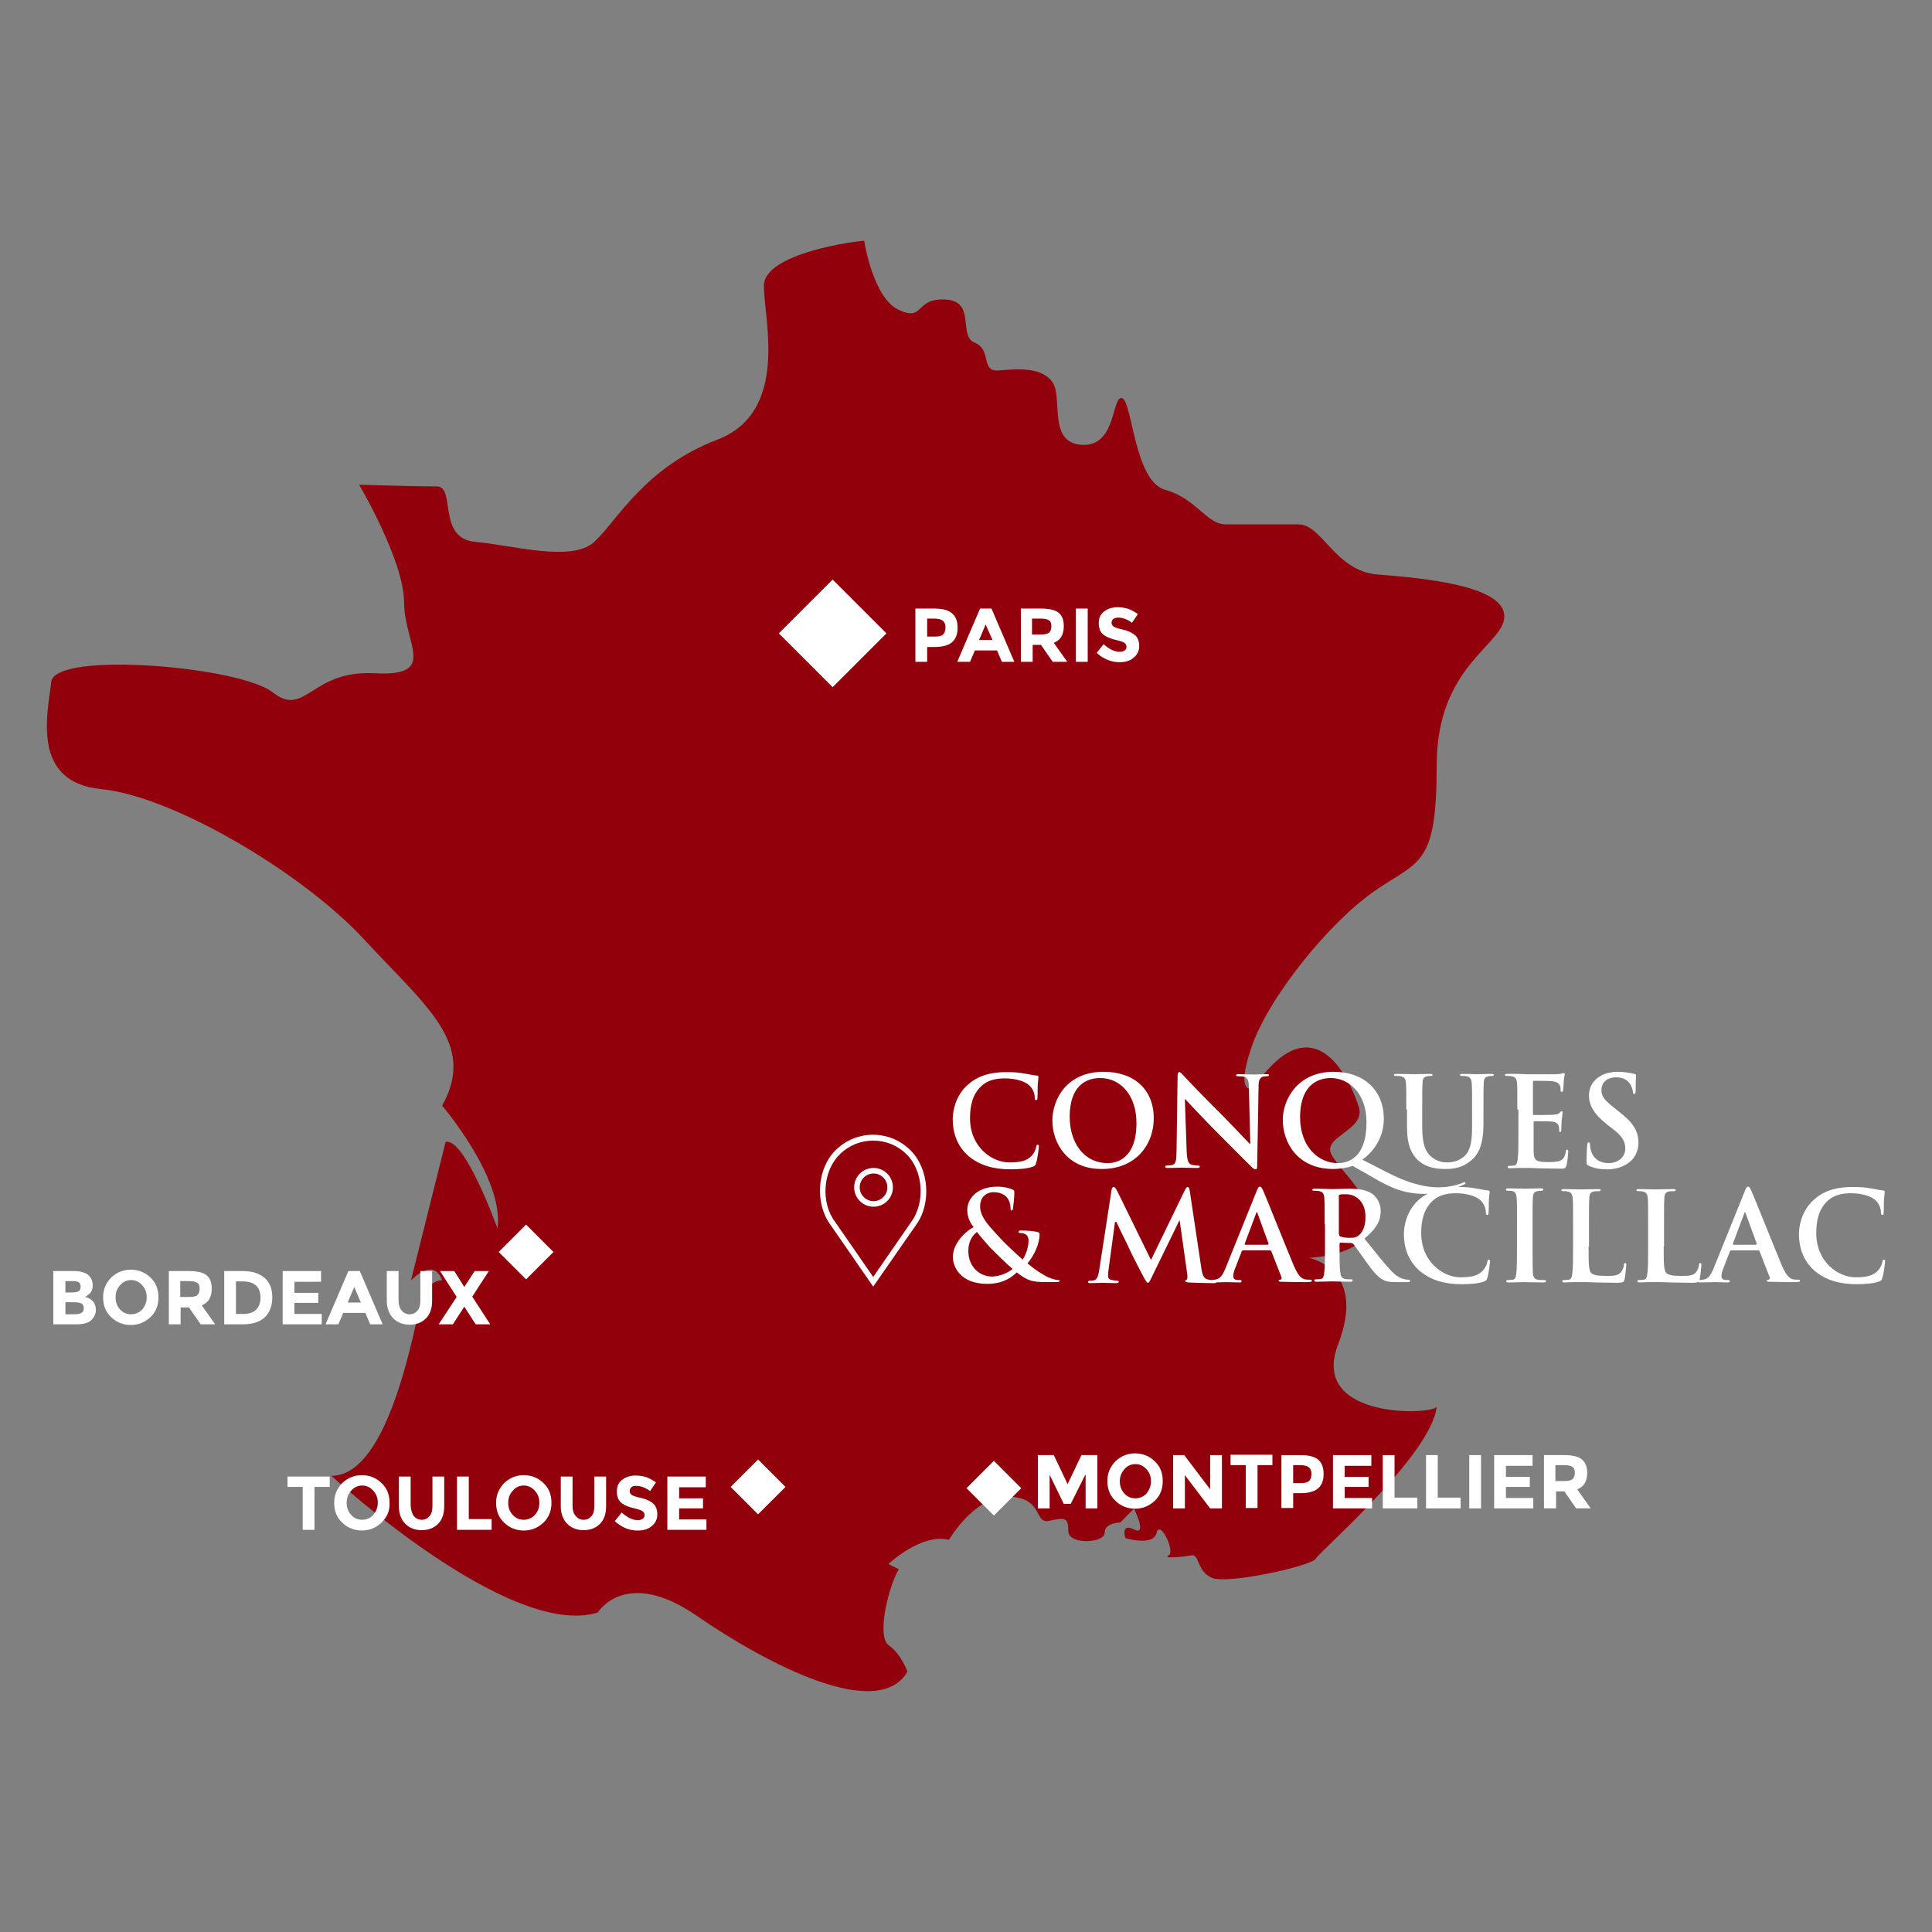 <?xml version="1.0" encoding="utf-8"?>
<!-- Generator: Adobe Illustrator 16.0.0, SVG Export Plug-In . SVG Version: 6.00 Build 0)  -->
<!DOCTYPE svg PUBLIC "-//W3C//DTD SVG 1.1//EN" "http://www.w3.org/Graphics/SVG/1.1/DTD/svg11.dtd">
<svg version="1.1" id="Calque_2" xmlns="http://www.w3.org/2000/svg" xmlns:xlink="http://www.w3.org/1999/xlink" x="0px" y="0px"
	 width="145.5px" height="145.5px" viewBox="0 0 145.5 145.5" enable-background="new 0 0 145.5 145.5" xml:space="preserve">
<rect x="0" y="0" width="145.5" height="145.5" fill="#808080" stroke="none"/>
<path fill="#91000B" d="M65.083,18.136c-0.521,0-7.556,0.912-7.556,3.388c0,2.475,1.954,9.509-3.517,11.594
	c-5.471,2.084-7.555,6.122-9.249,7.686c-1.693,1.563-6.123,0.261-8.988,0c-2.865-0.261-1.433-4.169-2.866-4.169
	s-5.862-0.13-5.862-0.13s3.387,5.731,3.387,8.858c0,3.126,2.605,5.602-2.215,5.341c-4.82-0.261-5.21,3.387-7.686,1.433
	c-2.476-1.954-16.413-3.127-16.673-0.782c-0.26,2.345-1.563,7.556,3.778,8.076c5.341,0.521,15.111,6.253,19.801,11.333
	c4.689,5.081,8.467,7.817,5.862,12.506c0,0,4.689,5.471,4.168,9.248c0,0-2.475-6.904-3.908-6.515l-2.606,10.423
	c0,0,1.693-1.824,2.345,0c0,0-1.042-0.129-1.563,1.564s-2.345,13.156-6.774,13.156c0,0,13.417,12.375,20.061,10.291
	c0,0,2.084-3.439,7.425,0.233c5.341,3.675,13.678,8.024,15.893,4.222c0,0-0.469-1.328-1.407-1.98
	c-0.938-0.65-0.026-4.428,0.756-5.73l-0.782-0.393c0,0,2.475-2.344,4.56-1.822c0,0,1.955-3.387,4.558-3.258
	c2.605,0.131,1.824,2.084,2.996,1.824s1.436-0.26,1.436,0.781c0,1.043,2.732,0.912,2.732,0.131s1.174-0.781,1.174-0.781l1.041-1.043
	c0,0,1.043,2.084,0,1.564c-1.041-0.521-0.648,0.649-0.648,0.649s2.084,0.649,2.344-0.392c0.262-1.043,1.434,1.435,0.912,1.693
	c-0.523,0.26,1.043,0.131,1.691,0c0.652-0.131,0.393,1.172,1.564,1.693s7.555-0.912,7.814-1.434
	c0.262-0.521,8.729-7.814,9.119-11.463c-0.131,0.625-9.641,1.043-7.426-4.689s-2.215-6.514-2.215-6.514s4.17-0.131,4.561-2.345
	c0.391-2.215-2.215-4.17-2.865-5.473c-0.652-1.304,2.604-1.822,2.084-3.517c-0.521-1.694-3.258-8.338-7.947-1.434
	c0,0-1.432,0.65-0.129-3.127s5.861-9.379,9.248-11.724c3.387-2.345,4.689-1.823,4.689-9.509c0-7.687,5.342-9.119,5.08-11.334
	c-0.26-2.214-6.252-2.735-9.51-2.996c-3.256-0.26-4.168-3.777-5.992-3.777c-1.822,0-4.037,0-5.471,0s-2.215-1.954-4.559-2.605
	c-2.348-0.651-2.477-6.773-3.26-6.904c-0.779-0.13-0.391,3.647-2.996,3.518c-2.604-0.129-1.432-3.518-2.213-4.689
	c-0.781-1.173-2.605-1.042-4.038-0.912c-1.435,0.13-0.521-1.563-1.823-2.084c-1.304-0.521,0.131-3.127-2.214-3.257
	c-2.345-0.131-1.563,1.693-3.517,0.781C65.734,22.433,65.083,18.136,65.083,18.136z"/>
<path fill="#FFFFFF" d="M71.701,46.196c-0.287-0.26-0.73-0.365-1.355-0.365h-1.407v4.013h0.886v-1.12h0.521
	c0.6,0,1.042-0.104,1.329-0.339c0.287-0.235,0.443-0.599,0.443-1.094S71.988,46.431,71.701,46.196z M71.05,47.759
	c-0.105,0.131-0.313,0.183-0.625,0.182h-0.599v-1.354h0.521c0.286,0,0.521,0.052,0.651,0.156c0.13,0.103,0.208,0.26,0.208,0.495
	C71.207,47.473,71.154,47.629,71.05,47.759z"/>
<path fill="#FFFFFF" d="M73.055,49.843l0.365-0.859h1.668l0.363,0.859h0.939l-1.721-4.012h-0.859l-1.719,4.012H73.055z
	 M74.229,47.03l0.521,1.172h-1.017L74.229,47.03z"/>
<path fill="#FFFFFF" d="M77.771,48.567h0.625l0.885,1.276h1.096l-1.018-1.433c0.496-0.183,0.756-0.6,0.756-1.25
	c0-0.469-0.129-0.808-0.391-1.016c-0.26-0.209-0.703-0.313-1.328-0.313h-1.512v4.012h0.887V48.567z M77.719,46.587h0.678
	c0.287,0,0.494,0.052,0.6,0.13c0.131,0.078,0.182,0.234,0.182,0.443c0,0.208-0.051,0.365-0.156,0.469
	c-0.104,0.104-0.313,0.156-0.652,0.156h-0.65V46.587z"/>
<rect x="81.027" y="45.831" fill="#FFFFFF" width="0.889" height="4.012"/>
<path fill="#FFFFFF" d="M84.311,49.089c-0.365,0-0.756-0.182-1.199-0.573l-0.52,0.651c0.52,0.469,1.094,0.703,1.719,0.703
	c0.443,0,0.807-0.105,1.068-0.339c0.287-0.235,0.416-0.547,0.416-0.886s-0.104-0.625-0.313-0.808s-0.494-0.313-0.885-0.417
	c-0.391-0.078-0.627-0.156-0.73-0.234s-0.156-0.182-0.156-0.286c0-0.131,0.053-0.209,0.131-0.287
	c0.078-0.052,0.209-0.104,0.34-0.103c0.365,0,0.73,0.13,1.068,0.391l0.443-0.651c-0.209-0.157-0.443-0.287-0.703-0.391
	c-0.262-0.078-0.549-0.131-0.809-0.131c-0.391,0-0.756,0.105-1.016,0.313c-0.287,0.209-0.418,0.495-0.418,0.886
	c0,0.365,0.104,0.651,0.313,0.834c0.207,0.182,0.547,0.339,1.016,0.443c0.314,0.078,0.496,0.13,0.602,0.208
	c0.102,0.078,0.156,0.156,0.156,0.287c0,0.13-0.027,0.208-0.133,0.286C84.598,49.063,84.467,49.089,84.311,49.089z"/>
<rect x="59.838" y="44.846" transform="matrix(0.707 0.707 -0.707 0.707 52.108 -30.365)" fill="#FFFFFF" width="5.732" height="5.732"/>
<path fill="#FFFFFF" d="M6.41,97.677c0.052-0.051,0.104-0.051,0.13-0.078c0.026-0.025,0.052-0.051,0.13-0.104
	c0.209-0.156,0.313-0.391,0.313-0.703c0-0.26-0.078-0.494-0.26-0.703c-0.104-0.105-0.235-0.209-0.443-0.262
	c-0.208-0.079-0.443-0.104-0.703-0.104H4.014v4.012h1.772c0.547,0,0.938-0.129,1.144-0.363c0.183-0.209,0.287-0.443,0.287-0.73
	c0-0.233-0.051-0.442-0.208-0.625C6.854,97.835,6.671,97.729,6.41,97.677z M4.926,96.479h0.417c0.286,0,0.469,0.025,0.573,0.078
	c0.105,0.078,0.157,0.182,0.157,0.365c0,0.182-0.079,0.285-0.183,0.338s-0.287,0.078-0.547,0.078H4.926V96.479z M6.125,98.875
	c-0.13,0.079-0.312,0.104-0.573,0.104H4.926v-0.91h0.522c0.286,0,0.521,0.024,0.651,0.078c0.13,0.049,0.208,0.181,0.208,0.362
	C6.307,98.692,6.254,98.821,6.125,98.875z"/>
<path fill="#FFFFFF" d="M9.85,95.62c-0.573,0-1.068,0.207-1.485,0.598c-0.391,0.418-0.599,0.887-0.599,1.486
	c0,0.599,0.182,1.093,0.599,1.484c0.391,0.391,0.912,0.6,1.485,0.6c0.573,0,1.068-0.209,1.485-0.6s0.599-0.886,0.599-1.484
	c0-0.6-0.182-1.094-0.599-1.486C10.944,95.827,10.423,95.62,9.85,95.62z M10.709,98.616c-0.208,0.234-0.52,0.363-0.833,0.363
	s-0.599-0.104-0.834-0.363c-0.234-0.262-0.338-0.547-0.338-0.912s0.104-0.652,0.338-0.912c0.209-0.26,0.521-0.391,0.834-0.391
	s0.599,0.131,0.834,0.391c0.235,0.26,0.339,0.547,0.339,0.912S10.917,98.382,10.709,98.616z"/>
<path fill="#FFFFFF" d="M15.946,97.052c0-0.469-0.13-0.807-0.39-1.015c-0.261-0.209-0.704-0.313-1.329-0.313h-1.511v4.012h0.886
	v-1.274h0.625l0.886,1.274h1.094l-1.016-1.432C15.685,98.12,15.946,97.704,15.946,97.052z M14.878,97.521
	c-0.104,0.105-0.312,0.156-0.652,0.155h-0.651v-1.196h0.678c0.286,0,0.495,0.053,0.599,0.131c0.13,0.078,0.182,0.233,0.182,0.44
	C15.034,97.26,14.982,97.416,14.878,97.521z"/>
<path fill="#FFFFFF" d="M18.292,95.724h-1.407v4.012h1.381c0.755,0,1.329-0.183,1.693-0.547c0.364-0.365,0.547-0.859,0.547-1.484
	s-0.182-1.121-0.573-1.459C19.542,95.905,18.995,95.724,18.292,95.724z M19.281,98.642c-0.234,0.209-0.547,0.313-0.938,0.312h-0.573
	v-2.449h0.495c0.469,0,0.808,0.106,1.016,0.313c0.234,0.209,0.338,0.521,0.338,0.912C19.619,98.147,19.489,98.433,19.281,98.642z"/>
<polygon fill="#FFFFFF" points="24.232,98.954 22.173,98.954 22.173,98.12 23.971,98.12 23.971,97.364 22.173,97.364 22.173,96.532 
	24.179,96.532 24.179,95.724 21.288,95.724 21.288,99.735 24.232,99.735 "/>
<path fill="#FFFFFF" d="M25.847,98.876h1.667l0.365,0.859h0.938l-1.72-4.012h-0.86l-1.719,4.012h0.964L25.847,98.876z M26.68,96.923
	l0.495,1.172h-0.99L26.68,96.923z"/>
<path fill="#FFFFFF" d="M32.074,99.293c0.313-0.313,0.469-0.756,0.469-1.33v-2.239h-0.886v2.215c0,0.313-0.052,0.571-0.208,0.756
	c-0.157,0.181-0.339,0.285-0.6,0.285c-0.26,0-0.443-0.104-0.599-0.285c-0.157-0.184-0.235-0.443-0.234-0.756v-2.215H29.13v2.239
	c0,0.574,0.182,1.017,0.495,1.33c0.312,0.313,0.729,0.47,1.224,0.47C31.345,99.763,31.761,99.606,32.074,99.293z"/>
<polygon fill="#FFFFFF" points="35.826,99.735 36.92,99.735 35.565,97.651 36.815,95.724 35.748,95.724 34.966,96.922 
	34.211,95.724 33.143,95.724 34.393,97.676 33.038,99.735 34.106,99.735 34.966,98.407 "/>
<polygon fill="#FFFFFF" points="21.652,111.981 22.798,111.981 22.798,115.211 23.684,115.211 23.684,111.981 24.832,111.981 
	24.832,111.2 21.652,111.2 "/>
<path fill="#FFFFFF" d="M27.253,111.095c-0.573,0-1.068,0.209-1.485,0.6c-0.391,0.416-0.599,0.887-0.599,1.484
	c0,0.6,0.182,1.096,0.599,1.486c0.391,0.391,0.912,0.6,1.485,0.6c0.573,0,1.068-0.209,1.485-0.6c0.417-0.418,0.626-0.887,0.6-1.486
	c0-0.597-0.183-1.093-0.6-1.484C28.347,111.304,27.826,111.095,27.253,111.095z M28.113,114.09
	c-0.209,0.234-0.521,0.365-0.834,0.365c-0.312,0-0.599-0.103-0.833-0.365c-0.235-0.26-0.339-0.547-0.339-0.912
	c0-0.362,0.105-0.649,0.339-0.909c0.208-0.263,0.52-0.394,0.833-0.394s0.6,0.131,0.834,0.394c0.235,0.26,0.339,0.547,0.339,0.909
	C28.452,113.544,28.322,113.831,28.113,114.09z"/>
<path fill="#FFFFFF" d="M32.568,113.413c0,0.314-0.052,0.574-0.208,0.756c-0.156,0.184-0.338,0.287-0.599,0.287
	c-0.261,0-0.443-0.104-0.599-0.287c-0.131-0.182-0.209-0.441-0.236-0.756V111.2h-0.886v2.24c0,0.572,0.182,1.015,0.495,1.328
	c0.313,0.313,0.729,0.469,1.225,0.469s0.912-0.156,1.225-0.469s0.469-0.756,0.469-1.328v-2.24h-0.886V113.413z"/>
<polygon fill="#FFFFFF" points="35.304,111.2 34.418,111.2 34.418,115.212 37.023,115.212 37.023,114.403 35.304,114.403 "/>
<path fill="#FFFFFF" d="M39.447,111.095c-0.573,0-1.068,0.209-1.485,0.6c-0.391,0.416-0.599,0.887-0.599,1.484
	c0,0.6,0.182,1.096,0.599,1.486c0.391,0.391,0.912,0.6,1.485,0.6c0.573,0,1.068-0.209,1.485-0.6
	c0.416-0.418,0.599-0.887,0.599-1.486c0-0.597-0.182-1.093-0.599-1.484C40.542,111.304,40.021,111.095,39.447,111.095z
	 M40.281,114.09c-0.209,0.234-0.521,0.365-0.834,0.365c-0.312,0-0.599-0.103-0.833-0.365c-0.235-0.26-0.339-0.547-0.339-0.912
	c0-0.362,0.105-0.649,0.339-0.909c0.208-0.263,0.52-0.394,0.833-0.394s0.6,0.131,0.834,0.394c0.234,0.26,0.338,0.547,0.338,0.909
	C40.619,113.544,40.515,113.831,40.281,114.09z"/>
<path fill="#FFFFFF" d="M44.761,113.413c0,0.314-0.051,0.574-0.208,0.756c-0.156,0.184-0.338,0.287-0.599,0.287
	c-0.26,0-0.443-0.104-0.599-0.287c-0.157-0.182-0.235-0.441-0.236-0.756V111.2h-0.886v2.24c0,0.572,0.182,1.015,0.495,1.328
	c0.313,0.313,0.729,0.469,1.225,0.469c0.496,0,0.912-0.157,1.225-0.469c0.313-0.313,0.469-0.756,0.469-1.328v-2.24h-0.886V113.413z"
	/>
<path fill="#FFFFFF" d="M48.304,112.815c-0.39-0.078-0.625-0.156-0.729-0.234s-0.156-0.156-0.156-0.287s0.052-0.209,0.13-0.287
	c0.079-0.079,0.183-0.104,0.34-0.104c0.364,0,0.729,0.129,1.068,0.391l0.443-0.652c-0.209-0.156-0.443-0.285-0.704-0.391
	c-0.261-0.078-0.547-0.129-0.808-0.129c-0.391,0-0.755,0.104-1.016,0.313c-0.287,0.207-0.417,0.494-0.417,0.885
	c0,0.365,0.105,0.654,0.313,0.834c0.208,0.182,0.547,0.339,1.016,0.443c0.312,0.078,0.495,0.131,0.599,0.209
	s0.156,0.156,0.156,0.285c0,0.131-0.026,0.209-0.13,0.287c-0.104,0.079-0.235,0.104-0.391,0.104c-0.365,0-0.756-0.181-1.199-0.571
	l-0.521,0.649c0.521,0.469,1.095,0.705,1.72,0.705c0.443,0,0.807-0.105,1.068-0.34c0.287-0.234,0.417-0.521,0.417-0.885
	c0-0.34-0.104-0.627-0.313-0.809C48.981,113.049,48.695,112.919,48.304,112.815z"/>
<polygon fill="#FFFFFF" points="51.146,113.597 52.943,113.597 52.943,112.841 51.146,112.841 51.146,112.007 53.151,112.007 
	53.151,111.2 50.259,111.2 50.259,115.212 53.203,115.212 53.203,114.431 51.146,114.431 "/>
<polygon fill="#FFFFFF" points="80.402,111.772 79.361,109.584 78.162,109.584 78.162,113.597 79.049,113.597 79.049,111.069 
	80.115,113.257 80.637,113.257 81.73,111.069 81.758,111.069 81.758,113.597 82.643,113.597 82.643,109.584 81.445,109.584 "/>
<path fill="#FFFFFF" d="M85.482,109.454c-0.572,0-1.066,0.209-1.482,0.6c-0.393,0.416-0.602,0.885-0.602,1.484
	c0,0.599,0.184,1.093,0.602,1.484c0.389,0.391,0.91,0.6,1.482,0.6c0.574,0,1.068-0.209,1.486-0.6
	c0.416-0.391,0.598-0.886,0.598-1.484c0-0.6-0.182-1.094-0.598-1.484C86.578,109.663,86.057,109.454,85.482,109.454z
	 M86.344,112.476c-0.209,0.233-0.523,0.364-0.834,0.364c-0.313,0-0.6-0.103-0.834-0.364c-0.236-0.261-0.34-0.548-0.34-0.912
	c0-0.363,0.105-0.65,0.34-0.912c0.209-0.26,0.52-0.392,0.834-0.392c0.313,0,0.598,0.132,0.834,0.392
	c0.234,0.262,0.338,0.549,0.338,0.912C86.682,111.903,86.551,112.216,86.344,112.476z"/>
<polygon fill="#FFFFFF" points="91.137,112.163 89.184,109.585 88.35,109.585 88.35,113.597 89.234,113.597 89.234,111.095 
	91.137,113.597 92.023,113.597 92.023,109.585 91.137,109.585 "/>
<polygon fill="#FFFFFF" points="92.674,110.339 93.82,110.339 93.82,113.569 94.705,113.569 94.705,110.339 95.826,110.339 
	95.826,109.558 92.674,109.558 "/>
<path fill="#FFFFFF" d="M97.91,109.586h-1.404v3.983h0.885v-1.118h0.52c0.602,0,1.043-0.104,1.33-0.341
	c0.285-0.234,0.441-0.598,0.441-1.094c0-0.494-0.129-0.859-0.416-1.094S98.535,109.585,97.91,109.586z M98.613,111.512
	c-0.104,0.104-0.313,0.183-0.625,0.183h-0.6v-1.355h0.521c0.287,0,0.521,0.053,0.65,0.156c0.131,0.105,0.209,0.262,0.209,0.496
	S98.717,111.381,98.613,111.512z"/>
<polygon fill="#FFFFFF" points="101.271,111.981 103.068,111.981 103.068,111.226 101.271,111.226 101.271,110.392 103.277,110.392 
	103.277,109.585 100.387,109.585 100.387,113.597 103.332,113.597 103.332,112.815 101.271,112.815 "/>
<polygon fill="#FFFFFF" points="105.023,109.585 104.137,109.585 104.137,113.569 104.139,113.569 104.139,113.597 106.742,113.597 
	106.742,112.788 105.023,112.788 "/>
<polygon fill="#FFFFFF" points="108.279,109.585 107.395,109.585 107.395,113.569 107.395,113.597 110,113.597 110,112.788 
	108.279,112.788 "/>
<rect x="110.65" y="109.585" fill="#FFFFFF" width="0.887" height="4.012"/>
<polygon fill="#FFFFFF" points="113.412,111.981 115.211,111.981 115.211,111.226 113.412,111.226 113.412,110.392 115.418,110.392 
	115.418,109.585 112.527,109.585 112.527,113.597 115.471,113.597 115.471,112.815 113.412,112.815 "/>
<path fill="#FFFFFF" d="M119.535,110.913c0-0.469-0.156-0.809-0.418-1.016c-0.26-0.209-0.703-0.313-1.328-0.313h-1.512v4.012h0.912
	v-1.277h0.625l0.887,1.277h1.094l-1.016-1.434C119.273,111.981,119.535,111.563,119.535,110.913z M118.441,111.382
	c-0.105,0.104-0.313,0.156-0.654,0.156h-0.65v-1.199h0.678c0.287,0,0.496,0.053,0.6,0.131c0.131,0.078,0.184,0.234,0.184,0.443
	S118.545,111.278,118.441,111.382z"/>
<path fill="#FFFFFF" d="M76.105,88.063c0.598,0,1.328-0.051,1.693-0.207c0.154-0.053,0.182-0.105,0.232-0.262
	c0.105-0.312,0.209-1.146,0.209-1.25c0-0.053,0-0.131-0.078-0.131c-0.076,0-0.104,0.028-0.131,0.184
	c-0.025,0.183-0.156,0.441-0.313,0.625c-0.391,0.416-0.885,0.521-1.719,0.521c-1.25,0-2.945-1.119-2.945-3.334
	c0-0.912,0.183-1.797,0.861-2.424c0.391-0.363,0.938-0.572,1.744-0.572c0.859,0,1.59,0.233,1.902,0.572
	c0.234,0.235,0.365,0.573,0.365,0.86c0,0.129,0.025,0.207,0.104,0.207s0.104-0.078,0.104-0.207c0.025-0.184,0-0.703,0.025-1.018
	c0.027-0.338,0.053-0.441,0.053-0.52c0-0.053-0.025-0.105-0.129-0.105c-0.287-0.025-0.574-0.104-0.939-0.156
	c-0.416-0.078-0.781-0.104-1.354-0.104c-1.381,0-2.266,0.365-2.944,0.99c-0.886,0.807-1.094,1.928-1.094,2.553
	c0,0.912,0.26,1.955,1.172,2.762C73.785,87.778,74.854,88.063,76.105,88.063z"/>
<path fill="#FFFFFF" d="M79.256,84.39c0,1.668,1.094,3.674,3.752,3.647c2.396,0,3.881-1.694,3.881-3.83s-1.459-3.49-3.777-3.49
	C80.324,80.717,79.256,82.801,79.256,84.39z M85.588,84.573c0,2.709-1.512,3.021-2.162,3.021c-1.799,0-2.867-1.536-2.867-3.489
	c0-2.32,1.225-2.918,2.293-2.918C84.389,81.187,85.588,82.489,85.588,84.573z"/>
<path fill="#FFFFFF" d="M87.957,87.96c0.496,0,0.939-0.025,1.018-0.025c0.182,0,0.572,0.025,1.172,0.025
	c0.131,0,0.209-0.025,0.209-0.104c0-0.054-0.053-0.078-0.158-0.078c-0.154,0-0.338-0.027-0.494-0.078
	c-0.209-0.078-0.313-0.314-0.338-1.043l-0.133-3.883h0.025c0.156,0.156,1.199,1.302,2.215,2.319
	c0.965,0.964,2.162,2.188,2.762,2.763c0.105,0.103,0.209,0.207,0.313,0.207c0.105,0,0.131-0.078,0.131-0.285l0.104-5.889
	c0-0.548,0.08-0.731,0.342-0.81c0.129-0.024,0.182-0.024,0.285-0.024s0.156-0.025,0.156-0.078c0-0.078-0.078-0.078-0.209-0.078
	c-0.443,0-0.807,0.024-0.912,0.024c-0.182,0-0.625-0.024-1.121-0.024c-0.129,0-0.232,0-0.232,0.078c0,0.053,0.051,0.078,0.154,0.078
	c0.133,0,0.365,0,0.496,0.053c0.209,0.078,0.314,0.26,0.314,0.834l0.104,4.192h-0.053c-0.156-0.157-1.432-1.512-2.057-2.137
	c-1.357-1.354-2.789-2.84-2.895-2.97c-0.154-0.155-0.232-0.286-0.338-0.286s-0.131,0.131-0.131,0.313l-0.078,5.497
	c0,0.832-0.053,1.095-0.287,1.173c-0.129,0.053-0.285,0.053-0.416,0.053c-0.104,0-0.154,0.024-0.154,0.078
	C87.75,87.96,87.826,87.96,87.957,87.96z"/>
<path fill="#FFFFFF" d="M112.293,80.876c-0.363,0-0.965,0.025-1.068,0.025c0,0-0.598-0.025-1.068-0.025
	c-0.129,0-0.207,0.025-0.207,0.078c0,0.051,0.053,0.078,0.156,0.078s0.26,0,0.338,0.025c0.287,0.051,0.365,0.207,0.393,0.521
	c0.025,0.287,0.025,0.546,0.025,1.979v1.172c0,0.963-0.027,1.797-0.549,2.318c-0.391,0.365-0.885,0.494-1.303,0.494
	c-0.313,0-0.754-0.051-1.172-0.391c-0.471-0.363-0.73-0.938-0.73-2.291v-1.303c0-1.408,0-1.693,0.025-1.98
	c0-0.313,0.078-0.469,0.34-0.521c0.104-0.025,0.158-0.025,0.26-0.025c0.104,0,0.156-0.026,0.156-0.077
	c0-0.054-0.078-0.078-0.209-0.078c-0.338,0-0.912,0.024-1.146,0.024c-0.26,0-0.859-0.024-1.354-0.024
	c-0.131,0-0.209,0.024-0.209,0.078c0,0.051,0.053,0.077,0.156,0.077c0.131,0,0.287,0,0.365,0.025
	c0.287,0.053,0.365,0.209,0.391,0.521c0.025,0.287,0.025,0.546,0.025,1.98h0.055v1.354c0,1.355,0.363,2.033,0.834,2.475
	c0.703,0.627,1.588,0.652,2.084,0.652c0.625,0,1.303-0.104,1.953-0.678c0.781-0.678,0.887-1.771,0.887-2.814v-0.988
	c0-1.408,0-1.692,0.023-1.979c0-0.312,0.078-0.468,0.342-0.521c0.104-0.025,0.154-0.025,0.26-0.025c0.104,0,0.156-0.027,0.156-0.078
	C112.502,80.901,112.424,80.876,112.293,80.876z"/>
<path fill="#FFFFFF" d="M113.49,81.03c0.131,0,0.287,0,0.365,0.025c0.287,0.053,0.365,0.209,0.391,0.521
	c0.025,0.287,0.025,0.546,0.025,1.98v0.002h0.082v1.719c0,0.859,0,1.59-0.053,1.98c-0.027,0.285-0.078,0.494-0.26,0.521
	c-0.078,0-0.209,0.025-0.34,0.025s-0.154,0.024-0.154,0.077c0,0.079,0.051,0.104,0.182,0.104c0.182,0,0.443-0.025,0.65-0.025
	c0.209,0,0.418,0,0.521,0c0.262,0,0.574,0,0.965,0.025c0.391,0,0.912,0.027,1.615,0.027c0.338,0,0.416,0,0.494-0.234
	c0.053-0.184,0.131-0.834,0.131-1.043c0-0.078,0-0.156-0.078-0.156c-0.08,0-0.08,0.025-0.104,0.131
	c-0.055,0.391-0.186,0.598-0.418,0.703c-0.262,0.104-0.652,0.104-0.887,0.104c-0.965,0-1.094-0.131-1.119-0.781
	c0-0.286,0-1.146,0-1.459v-0.729c0-0.079,0-0.104,0.053-0.104c0.232,0,1.145,0,1.328,0.025c0.338,0.027,0.467,0.184,0.52,0.365
	c0.025,0.131,0.025,0.234,0.025,0.34c0,0.051,0,0.078,0.078,0.078s0.078-0.105,0.078-0.184c0-0.051,0.025-0.443,0.025-0.625
	c0.053-0.469,0.078-0.625,0.078-0.678c0-0.052-0.051-0.078-0.078-0.078c-0.051,0-0.078,0.053-0.156,0.131
	c-0.076,0.078-0.207,0.104-0.441,0.131c-0.209,0.025-1.277,0.025-1.484,0.025c-0.078,0-0.078-0.026-0.078-0.104V81.5
	c0-0.078,0.025-0.104,0.078-0.104c0.184,0,1.172,0,1.328,0.026c0.469,0.052,0.547,0.183,0.625,0.338
	c0.053,0.106,0.053,0.263,0.053,0.341c0,0.077,0,0.129,0.078,0.129s0.104-0.052,0.104-0.104c0.025-0.131,0.053-0.521,0.053-0.625
	c0.025-0.418,0.078-0.522,0.078-0.601c0-0.053,0-0.078-0.053-0.078s-0.104,0.025-0.156,0.025c-0.053,0.028-0.209,0.028-0.391,0.053
	c-0.184,0-2.059,0-2.346,0c-0.131,0-0.365-0.024-0.6-0.024s-0.494,0-0.754,0c-0.133,0-0.209,0.024-0.209,0.078
	C113.336,81.004,113.387,81.03,113.49,81.03z"/>
<path fill="#FFFFFF" d="M121.854,83.662l-0.26-0.209c-0.783-0.601-0.99-0.913-0.99-1.354c0-0.574,0.416-0.965,1.119-0.965
	c0.6,0,0.887,0.287,1.018,0.469c0.182,0.263,0.234,0.547,0.234,0.625c0,0.105,0.025,0.156,0.104,0.156s0.104-0.078,0.104-0.285
	c0-0.729,0.027-0.99,0.027-1.121c0-0.053-0.053-0.078-0.131-0.104c-0.262-0.053-0.65-0.156-1.252-0.156
	c-1.303,0-2.16,0.754-2.16,1.771c0,0.754,0.363,1.406,1.381,2.213l0.441,0.34c0.781,0.6,0.912,1.016,0.912,1.484
	c0,0.496-0.418,1.067-1.25,1.067c-0.574,0-1.121-0.235-1.33-0.938c-0.051-0.155-0.078-0.338-0.078-0.469
	c0-0.078-0.023-0.156-0.104-0.156c-0.078,0-0.104,0.104-0.104,0.234c-0.027,0.157-0.053,0.704-0.053,1.226
	c0,0.209,0.027,0.235,0.184,0.313c0.416,0.183,0.832,0.261,1.354,0.261c0.496,0,1.016-0.104,1.486-0.391
	c0.676-0.416,0.885-1.068,0.885-1.615C123.391,85.146,122.975,84.521,121.854,83.662z"/>
<path fill="#FFFFFF" d="M76.572,95.826c0.811,0.626,1.148,0.729,2.215,0.729h0.73c0.207,0,0.285-0.025,0.285-0.078
	c0-0.078-0.051-0.078-0.129-0.078c-0.184,0-0.703-0.155-0.99-0.34c-0.262-0.156-0.678-0.39-1.303-0.91
	c0.52-0.627,0.912-1.485,0.912-2.215c0-0.105-0.131-0.156-0.314-0.184c-0.52-0.078-0.885-0.078-1.119-0.078
	c-0.078,0-0.156,0.027-0.156,0.105c0,0.051,0.053,0.078,0.104,0.078c0.156,0,0.34,0.024,0.469,0.129
	c0.158,0.13,0.186,0.312,0.186,0.442c0,0.575-0.262,1.173-0.443,1.435c-0.184-0.156-1.33-1.199-1.643-1.564
	c-0.754-0.832-1.563-1.563-1.563-2.447c0-0.808,0.599-1.067,0.99-1.067c0.521,0,0.857,0.182,1.043,0.416
	c0.182,0.233,0.26,0.547,0.26,0.78c0,0.157,0.025,0.185,0.078,0.185c0.051,0,0.078-0.027,0.104-0.156
	c0.025-0.131,0.104-0.886,0.104-1.198c0-0.104,0-0.182-0.156-0.234c-0.232-0.104-0.65-0.209-1.12-0.209
	c-1.616,0-2.267,0.99-2.267,1.721c0,0.416,0.078,0.807,0.469,1.328c-0.547,0.287-1.511,1.121-1.562,2.213
	c0,0.807,0.599,2.059,2.604,2.059C75.635,96.687,76.26,96.112,76.572,95.826z M72.926,94.212c0-0.754,0.337-1.197,0.651-1.432
	c0.156,0.234,0.757,0.912,0.99,1.172c0.26,0.26,1.146,1.146,1.692,1.615c-0.207,0.182-0.809,0.547-1.537,0.572
	C73.76,96.14,72.926,95.386,72.926,94.212z"/>
<path fill="#FFFFFF" d="M96.297,96.454c0,0.078,0.131,0.078,0.287,0.078c0.754,0.025,1.432,0.025,1.77,0.025
	c0.365,0,0.443-0.026,0.443-0.104s-0.053-0.078-0.131-0.078c-0.105,0-0.262,0-0.391-0.026c-0.209-0.052-0.469-0.183-0.834-1.017
	c-0.6-1.435-2.084-5.159-2.318-5.681c-0.104-0.209-0.156-0.286-0.234-0.286c-0.105,0-0.156,0.104-0.262,0.364l-2.344,5.812
	c-0.209,0.469-0.365,0.78-0.809,0.834c-0.078,0.024-0.209,0.024-0.287,0.024c-0.011,0-0.014,0.005-0.022,0.006
	c-0.075-0.017-0.147-0.03-0.237-0.057c-0.285-0.078-0.391-0.338-0.469-0.938L89.6,89.679c-0.025-0.181-0.078-0.285-0.156-0.285
	s-0.131,0.078-0.209,0.234l-2.553,5.262l-2.553-5.211c-0.131-0.234-0.184-0.285-0.262-0.285s-0.131,0.078-0.156,0.234l-0.936,6.068
	c-0.053,0.313-0.131,0.678-0.391,0.729c-0.156,0.027-0.209,0.027-0.287,0.027c-0.104,0-0.156,0.025-0.156,0.078
	c0,0.078,0.053,0.104,0.156,0.104c0.313,0,0.756-0.025,0.938-0.025c0.184,0,0.6,0.025,0.99,0.025c0.156,0,0.234-0.025,0.234-0.104
	c0-0.053-0.051-0.078-0.129-0.078c-0.105,0-0.236-0.028-0.393-0.053c-0.154-0.025-0.285-0.104-0.285-0.287
	c0-0.156,0-0.287,0.025-0.443l0.494-3.646h0.104c0.314,0.703,0.887,1.797,0.965,2.006c0.104,0.26,0.834,1.668,1.066,2.109
	c0.158,0.287,0.262,0.471,0.34,0.471s0.131-0.077,0.338-0.521l2.033-4.17h0.025l0.574,4.063c0.025,0.263,0,0.367-0.053,0.394
	c-0.078,0.026-0.104,0.051-0.104,0.104c0,0.053,0.051,0.078,0.26,0.104c0.391,0.027,1.668,0.053,1.902,0.053
	c0.093,0,0.156-0.021,0.194-0.058c0.351-0.007,0.665-0.021,0.743-0.021c0.287,0,0.703,0.024,0.99,0.024
	c0.104,0,0.156-0.026,0.156-0.104c0-0.053-0.027-0.078-0.131-0.078h-0.131c-0.285,0-0.363-0.131-0.363-0.287
	c0-0.103,0.025-0.338,0.129-0.571l0.496-1.276c0-0.054,0.025-0.078,0.078-0.078h0.002v-0.025h2.057c0.051,0,0.078,0.025,0.105,0.078
	l0.756,1.928c0.051,0.104,0,0.182-0.078,0.209C96.322,96.376,96.297,96.401,96.297,96.454z M95.486,93.718v0.025h-1.719
	c-0.025,0-0.025-0.051-0.025-0.078l0.859-2.293c0-0.025,0.025-0.078,0.053-0.078c0.025,0,0.051,0.053,0.051,0.078l0.834,2.293
	C95.539,93.692,95.539,93.718,95.486,93.718z"/>
<path fill="#FFFFFF" d="M105.127,96.558h0.885c0.105,0,0.184-0.025,0.184-0.104c0-0.053-0.025-0.078-0.104-0.078
	s-0.158,0-0.262-0.027c-0.131-0.024-0.52-0.078-1.041-0.625c-0.549-0.572-1.199-1.406-2.033-2.449
	c0.939-0.756,1.225-1.381,1.225-2.084c0-0.625-0.363-1.092-0.625-1.276c-0.494-0.338-1.119-0.392-1.719-0.392
	c-0.313,0-1.018,0.027-1.33,0.027c-0.18,0-0.781-0.027-1.275-0.027c-0.131,0-0.209,0.027-0.209,0.078
	c0,0.053,0.053,0.078,0.156,0.078c0.131,0,0.287,0,0.365,0.027c0.287,0.051,0.365,0.207,0.391,0.52
	c0.025,0.287,0.025,0.549,0.025,1.98v0.001h0.025v1.614c0,0.859,0,1.59-0.051,1.98c-0.027,0.287-0.078,0.496-0.262,0.521
	c-0.078,0-0.207,0.025-0.338,0.025s-0.156,0.026-0.156,0.077c0,0.078,0.053,0.104,0.182,0.104c0.391,0,0.965-0.026,1.146-0.026
	c0.156,0,0.834,0.026,1.381,0.026c0.105,0,0.184-0.026,0.184-0.104c0-0.051-0.027-0.077-0.105-0.077c-0.129,0-0.338,0-0.469-0.025
	c-0.285-0.053-0.338-0.262-0.363-0.521c-0.053-0.391-0.053-1.146-0.053-2.006v-0.131c0-0.051,0.025-0.078,0.078-0.078l0.807,0.027
	c0.053,0,0.105,0.025,0.156,0.078c0.131,0.156,0.574,0.781,0.938,1.303c0.521,0.729,0.885,1.172,1.277,1.381
	C104.369,96.505,104.605,96.558,105.127,96.558z M102.287,93.065c-0.156,0.131-0.287,0.156-0.65,0.156
	c-0.234,0-0.496-0.025-0.703-0.104c-0.053-0.025-0.078-0.053-0.078-0.156h-0.027v-2.865c0-0.078,0-0.105,0.078-0.131
	c0.104-0.025,0.262-0.025,0.494-0.025c0.549,0,1.434,0.392,1.434,1.72C102.834,92.44,102.574,92.858,102.287,93.065z"/>
<path fill="#FFFFFF" d="M112.137,94.864c-0.078,0-0.105,0.027-0.129,0.183c-0.027,0.185-0.158,0.442-0.314,0.625
	c-0.391,0.417-0.885,0.521-1.719,0.521c-1.25,0-2.943-1.118-2.943-3.334c0-0.912,0.182-1.799,0.859-2.424
	c0.391-0.365,0.936-0.572,1.746-0.572c0.857,0,1.588,0.234,1.9,0.572c0.234,0.234,0.363,0.574,0.363,0.859
	c0,0.131,0.027,0.209,0.105,0.209c0.08,0,0.104-0.078,0.104-0.209c0.025-0.182,0-0.703,0.025-1.016
	c0.027-0.338,0.053-0.443,0.053-0.521c0-0.051-0.025-0.104-0.131-0.104c-0.287-0.025-0.572-0.104-0.938-0.156
	c-0.4-0.076-0.758-0.101-1.294-0.103c0.16-0.065,0.313-0.131,0.433-0.186c0.053-0.026,0.104-0.051,0.104-0.104
	c0-0.053-0.023-0.078-0.078-0.078c-0.025,0-0.076,0.026-0.129,0.054c-0.65,0.26-1.33,0.338-1.822,0.338
	c-0.652,0-1.877-0.103-3.857-1.121l-1.875-0.963c0.572-0.39,1.615-1.433,1.615-3.074c0-2.188-1.537-3.543-3.777-3.543
	c-2.736,0-3.83,2.109-3.83,3.621c0,1.666,1.068,3.699,3.805,3.699c0.494,0,1.094-0.103,1.459-0.234l1.457,0.834
	c1.537,0.912,2.553,1.275,3.959,1.275c0.082,0,0.151-0.015,0.23-0.018c-0.254,0.139-0.49,0.296-0.697,0.486
	c-0.885,0.81-1.094,1.931-1.094,2.556c0,0.912,0.26,1.953,1.172,2.762c0.859,0.729,1.928,1.016,3.18,1.017
	c0.6,0,1.33-0.053,1.693-0.209c0.158-0.051,0.182-0.104,0.236-0.26c0.104-0.312,0.207-1.146,0.207-1.25
	C112.215,94.942,112.215,94.864,112.137,94.864z M100.75,87.594c-1.484,0-2.84-1.25-2.84-3.465c0-2.162,1.094-2.942,2.318-2.942
	c1.277,0,2.684,1.067,2.684,3.334C102.912,87.257,101.48,87.595,100.75,87.594z"/>
<path fill="#FFFFFF" d="M116.434,96.479c0-0.053-0.051-0.078-0.156-0.078c-0.131,0-0.338,0-0.469-0.024
	c-0.26-0.053-0.338-0.209-0.365-0.472c-0.025-0.415-0.025-1.146-0.025-2.057v-1.643c0-1.406,0-1.693,0.025-1.98
	c0-0.313,0.078-0.469,0.34-0.52c0.129-0.027,0.182-0.027,0.285-0.027c0.105,0,0.156-0.025,0.156-0.104
	c0-0.053-0.078-0.078-0.207-0.078c-0.365,0-0.912,0.025-1.146,0.025c-0.287,0-0.859-0.025-1.225-0.025
	c-0.156,0-0.234,0.025-0.234,0.078c0,0.078,0.053,0.104,0.156,0.104c0.105,0,0.234,0,0.338,0.027
	c0.209,0.051,0.287,0.207,0.314,0.52c0.025,0.287,0.025,0.549,0.025,1.98h-0.002v1.669c0,0.912,0,1.64-0.053,2.03
	c-0.025,0.263-0.078,0.445-0.26,0.472c-0.078,0-0.209,0.024-0.34,0.024c-0.129,0-0.156,0.025-0.156,0.078
	c0,0.08,0.053,0.104,0.184,0.104c0.365,0,0.965-0.024,1.174-0.024c0.26,0,0.834,0.024,1.459,0.024
	C116.355,96.584,116.434,96.558,116.434,96.479z"/>
<path fill="#FFFFFF" d="M122.4,95.124c-0.078,0-0.104,0.053-0.104,0.131c0,0.182-0.129,0.443-0.234,0.572
	c-0.236,0.262-0.6,0.262-1.094,0.262c-0.73,0-0.965-0.078-1.121-0.209c-0.209-0.156-0.209-0.807-0.209-2.005h0.029v-1.642
	c0-1.407,0-1.692,0.025-1.979c0-0.312,0.078-0.468,0.338-0.521c0.104-0.025,0.262-0.025,0.365-0.025s0.156-0.027,0.156-0.078
	c0-0.053-0.078-0.078-0.209-0.078c-0.365,0-1.041,0.025-1.277,0.025c-0.26,0-0.832-0.025-1.275-0.025
	c-0.131,0-0.209,0.025-0.209,0.078c0,0.051,0.053,0.078,0.156,0.078c0.129,0,0.234,0,0.313,0.025
	c0.287,0.052,0.365,0.207,0.391,0.521c0.027,0.287,0.027,0.546,0.027,1.979v1.642c0,0.858,0,1.589-0.053,1.979
	c-0.027,0.285-0.078,0.494-0.262,0.521c-0.078,0-0.209,0.025-0.34,0.025c-0.129,0-0.156,0.024-0.156,0.078
	c0,0.078,0.055,0.104,0.186,0.104c0.18,0,0.441-0.025,0.648-0.025c0.209,0,0.418,0,0.521,0c0.391,0,0.729,0,1.146,0.025
	c0.416,0,0.912,0.027,1.59,0.027c0.494,0,0.547-0.053,0.598-0.262c0.053-0.26,0.131-0.964,0.131-1.068
	C122.479,95.177,122.48,95.124,122.4,95.124z"/>
<path fill="#FFFFFF" d="M135.43,96.375c-0.107,0-0.262,0-0.393-0.026c-0.209-0.052-0.469-0.183-0.834-1.017
	c-0.598-1.435-2.084-5.159-2.318-5.681c-0.104-0.209-0.156-0.286-0.234-0.286c-0.104,0-0.156,0.104-0.26,0.364l-2.346,5.812
	c-0.207,0.469-0.365,0.78-0.809,0.834c-0.068,0.021-0.173,0.023-0.252,0.023c0.005-0.018,0.013-0.029,0.018-0.05
	c0.053-0.26,0.131-0.964,0.131-1.068c0-0.104,0-0.156-0.078-0.156s-0.105,0.053-0.105,0.131c0,0.182-0.131,0.443-0.234,0.572
	c-0.234,0.262-0.6,0.262-1.094,0.262c-0.729,0-0.965-0.078-1.119-0.209c-0.209-0.156-0.209-0.807-0.209-2.005h0.025v-1.642
	c0-1.407,0-1.692,0.025-1.979c0-0.312,0.078-0.468,0.34-0.521c0.102-0.025,0.26-0.025,0.363-0.025s0.156-0.027,0.156-0.078
	c0-0.053-0.078-0.078-0.209-0.078c-0.363,0-1.043,0.025-1.275,0.025c-0.26,0-0.834-0.025-1.277-0.025
	c-0.129,0-0.207,0.025-0.207,0.078c0,0.051,0.051,0.078,0.156,0.078c0.131,0,0.234,0,0.313,0.025
	c0.287,0.052,0.365,0.207,0.391,0.521c0.025,0.287,0.025,0.546,0.025,1.979v1.642c0,0.858,0,1.589-0.051,1.979
	c-0.027,0.285-0.078,0.494-0.262,0.521c-0.078,0-0.207,0.025-0.338,0.025s-0.156,0.024-0.156,0.078c0,0.078,0.051,0.104,0.182,0.104
	c0.184,0,0.443-0.025,0.652-0.025c0.207,0,0.416,0,0.521,0c0.391,0,0.729,0,1.145,0.025c0.418,0,0.912,0.027,1.59,0.027
	c0.266,0,0.4-0.018,0.479-0.064c0.028,0.023,0.071,0.036,0.146,0.036c0.471,0,0.992-0.024,1.096-0.024
	c0.285,0,0.703,0.024,0.99,0.024c0.104,0,0.156-0.026,0.156-0.104c0-0.053-0.027-0.078-0.131-0.078h-0.131
	c-0.285,0-0.363-0.131-0.363-0.287c0-0.103,0.025-0.338,0.129-0.571l0.496-1.276c0-0.054,0.025-0.078,0.078-0.078h0.002v-0.025
	h2.057c0.053,0,0.078,0.025,0.105,0.078l0.756,1.928c0.051,0.104,0,0.182-0.078,0.209c-0.105,0-0.131,0.025-0.131,0.078
	c0,0.078,0.131,0.078,0.287,0.078c0.754,0.025,1.432,0.025,1.771,0.025c0.363,0,0.441-0.026,0.441-0.104
	S135.508,96.375,135.43,96.375z M132.248,93.718v0.025h-1.719c-0.025,0-0.025-0.051-0.025-0.078l0.859-2.293
	c0-0.025,0.025-0.078,0.053-0.078c0.025,0,0.051,0.053,0.051,0.078l0.834,2.293C132.301,93.692,132.301,93.718,132.248,93.718z"/>
<path fill="#FFFFFF" d="M141.891,94.864c-0.078,0-0.105,0.027-0.131,0.183c-0.025,0.185-0.156,0.442-0.313,0.625
	c-0.391,0.417-0.887,0.521-1.719,0.521c-1.252,0-2.945-1.118-2.945-3.334c0-0.912,0.184-1.799,0.859-2.424
	c0.391-0.365,0.938-0.572,1.746-0.572c0.859,0,1.588,0.234,1.902,0.572c0.232,0.234,0.363,0.574,0.363,0.859
	c0,0.131,0.027,0.209,0.105,0.209s0.104-0.078,0.104-0.209c0.025-0.182,0-0.703,0.025-1.016c0.027-0.338,0.053-0.443,0.053-0.521
	c0-0.051-0.025-0.104-0.131-0.104c-0.287-0.025-0.574-0.104-0.938-0.156c-0.416-0.079-0.781-0.104-1.355-0.104
	c-1.379,0-2.266,0.362-2.943,0.987c-0.887,0.81-1.094,1.931-1.094,2.556c0,0.912,0.26,1.953,1.172,2.762
	c0.859,0.729,1.928,1.016,3.182,1.017c0.598,0,1.326-0.053,1.691-0.209c0.156-0.051,0.184-0.104,0.234-0.26
	c0.105-0.312,0.209-1.146,0.209-1.25C141.969,94.942,141.969,94.864,141.891,94.864z"/>
<rect x="38.178" y="92.819" transform="matrix(-0.707 -0.707 0.707 -0.707 0.989 188.965)" fill="#FFFFFF" width="2.918" height="2.917"/>
<rect x="55.597" y="110.583" transform="matrix(-0.707 -0.708 0.708 -0.707 18.103 231.59)" fill="#FFFFFF" width="2.918" height="2.919"/>
<rect x="73.395" y="110.598" transform="matrix(-0.707 -0.707 0.707 -0.707 48.547 244.221)" fill="#FFFFFF" width="2.917" height="2.916"/>
<path fill="#FFFFFF" d="M65.787,87.96c-0.808,0-1.459,0.65-1.459,1.459c0,0.807,0.651,1.459,1.459,1.459
	c0.808,0,1.459-0.652,1.459-1.459C67.246,88.61,66.594,87.96,65.787,87.96z M65.787,90.46c-0.573,0-1.042-0.469-1.042-1.041
	c0-0.574,0.469-1.043,1.042-1.043c0.573,0,1.042,0.469,1.042,1.043C66.829,89.991,66.36,90.46,65.787,90.46z"/>
<path fill="#FFFFFF" d="M65.76,85.458c-1.068,0-2.084,0.418-2.84,1.174c-1.407,1.406-1.563,4.012-0.365,5.627l3.205,4.637
	l3.205-4.61c1.199-1.616,1.016-4.247-0.391-5.653C67.818,85.876,66.803,85.458,65.76,85.458z M68.627,92.024l-2.866,4.143
	l-2.866-4.143c-1.094-1.435-0.938-3.83,0.339-5.08c0.677-0.678,1.563-1.043,2.527-1.043s1.85,0.365,2.527,1.043
	C69.538,88.194,69.695,90.565,68.627,92.024z"/>
</svg>
